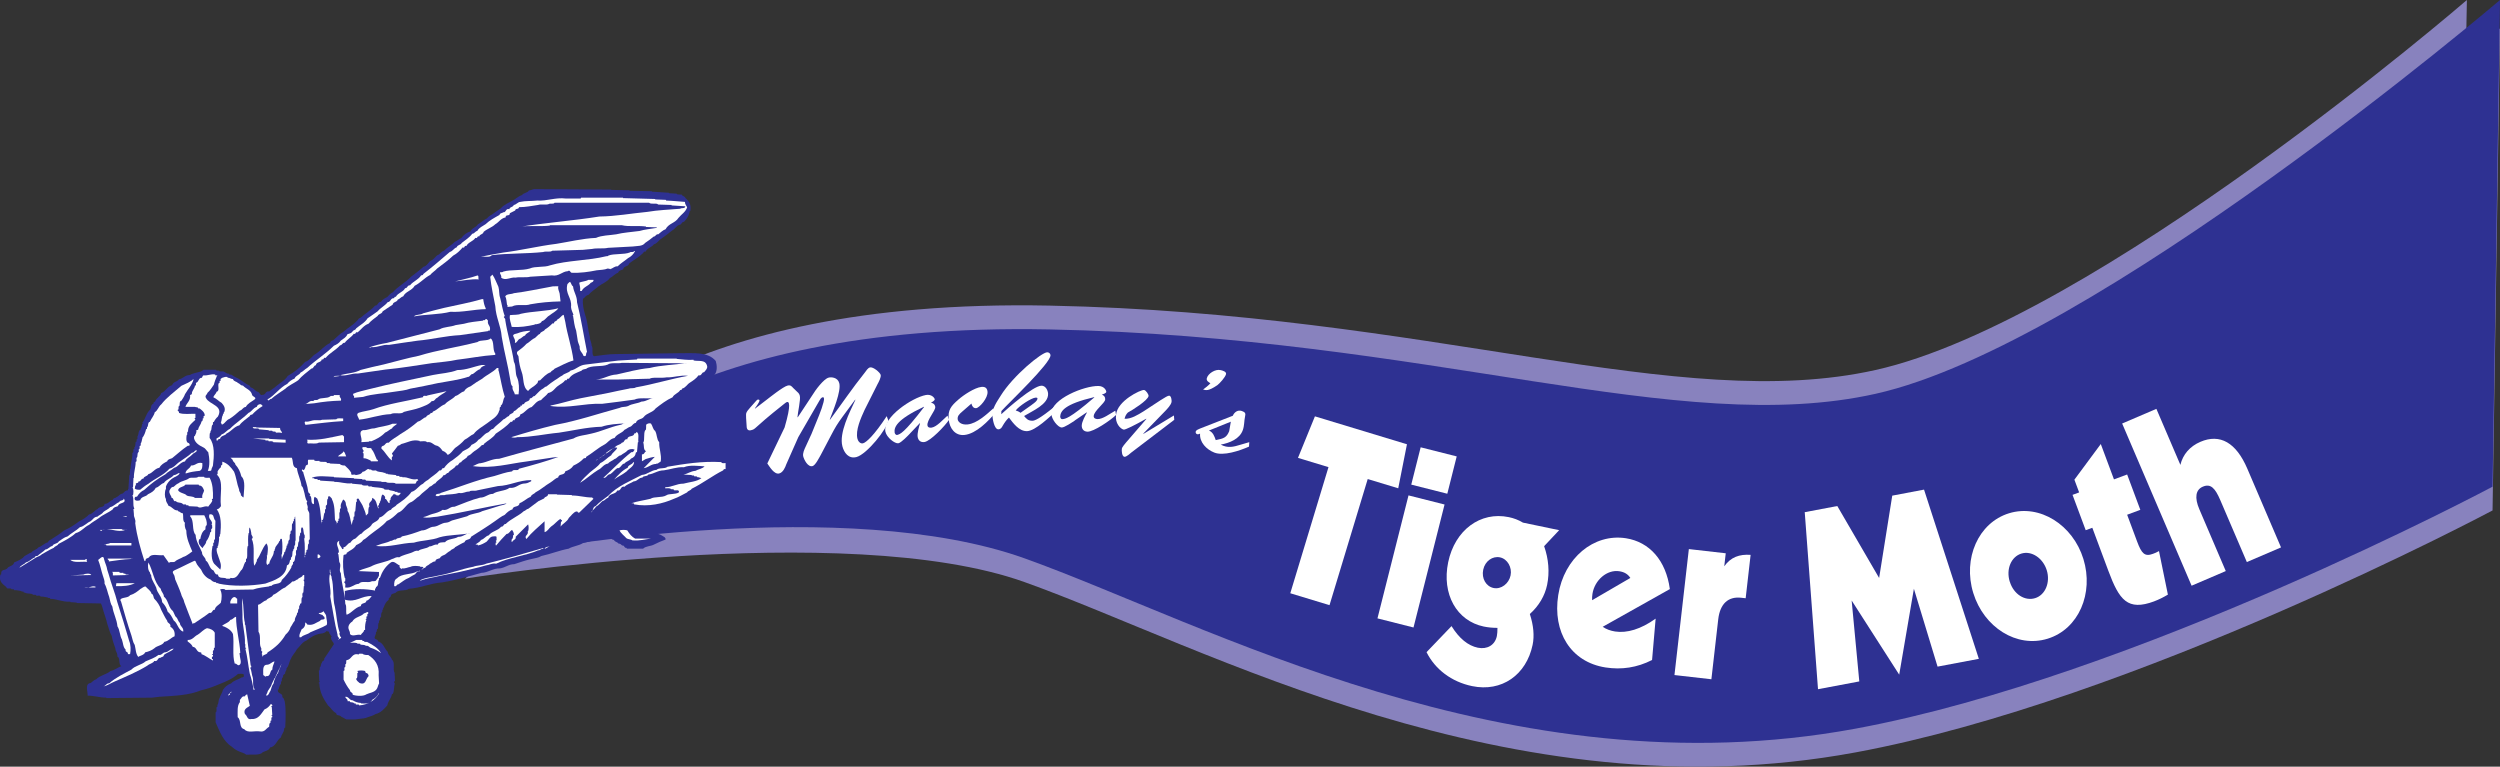 <?xml version="1.0" encoding="UTF-8"?>
<svg id="Layer_1" xmlns="http://www.w3.org/2000/svg" version="1.1" viewBox="0 0 510.45 156.54">
  <rect x="0" y="0" width="510.45" height="156.54" fill="#333333" stroke="none"/>
  <!-- Generator: Adobe Illustrator 29.0.1, SVG Export Plug-In . SVG Version: 2.1.0 Build 192)  -->
  <defs>
    <style>
      .st0, .st1 {
        fill-rule: evenodd;
      }

      .st0, .st2 {
        fill: #2e3192;
      }

      .st3 {
        fill: #fff;
      }

      .st1 {
        fill: #8882be;
      }
    </style>
  </defs>
  <path class="st1" d="M510.45,5.79l-1.52,98.43s-72.84,38.82-130.09,49.41c-70.89,13.11-132.97-21.66-169.65-34.78-36.68-13.12-114.24-.71-114.24-.71l19.37-17.41s21.87-30.19,99.96-28.62c78.09,1.57,128.26,22.16,168.66,13.15,44.88-10.01,127.51-79.48,127.51-79.48Z"/>
  <g>
    <g>
      <path class="st1" d="M503.69,0l-1.79,96.68s-65.81,36.65-123.06,47.24c-70.89,13.11-132.97-21.66-169.65-34.78-36.68-13.12-98.79-1.89-98.79-1.89l3.92-16.23s21.87-30.19,99.96-28.62c78.09,1.57,128.26,22.16,168.66,13.15C427.82,65.54,503.69,0,503.69,0Z"/>
      <path class="st0" d="M510.45,0l-1.52,99.37s-72.84,38.82-130.09,49.41c-70.89,13.11-132.97-21.66-169.65-34.78-36.68-13.12-98.79-1.89-98.79-1.89l3.92-16.23s21.87-30.19,99.96-28.62c78.09,1.57,128.26,22.16,168.66,13.15C427.82,70.4,510.45,0,510.45,0Z"/>
      <g>
        <path class="st3" d="M271.45,123.56l-8-2.43,7.8-25.75-6.23-1.89,3.46-8.48,18.79,5.7-1.78,8.99-6.23-1.89-7.8,25.75Z"/>
        <path class="st3" d="M287.59,101.15l7.36,1.86-6.34,25.11-7.36-1.86,6.34-25.11ZM290.07,91.33l7.36,1.86-1.92,7.62-7.36-1.86,1.92-7.62Z"/>
        <path class="st3" d="M302.96,127.93c-5.54-1.16-8.62-6.63-7.27-13.14,1.37-6.56,6.57-10.41,12.38-9.2,1.01.21,1.95.56,2.89,1.12l7.39,1.54-3.07,3.27c.92,2.61,1.14,5.33.61,7.9-.46,2.22-1.67,4.28-3.53,5.95.76,2.32.95,4.47.57,6.29-1.28,6.16-6.33,9.69-12.36,8.43-4.22-.88-7.55-3.43-9.3-6.93l5.1-5.32c1.58,2.54,3.39,4,5.37,4.41,1.89.39,3.5-.51,3.89-2.38.09-.44.12-1,.12-1.67-1.01,0-1.91-.09-2.79-.27ZM308.43,117.49c.34-1.63-.63-3.37-2.17-3.69-1.49-.31-3.05.75-3.42,2.53-.37,1.78.58,3.41,2.12,3.73,1.54.32,3.12-.89,3.47-2.57Z"/>
        <path class="st3" d="M327.81,136.28c-7.1-1.11-10.83-7.25-9.65-14.77,1.18-7.57,7.25-12.63,13.82-11.61,4.79.75,8.17,4.49,8.97,10.38l-13.71,7.7c.78.53,1.6.81,2.53.96,2.4.37,5.25-.45,8.28-2.63l-.73,8.45c-3.06,1.56-6.23,2.03-9.51,1.52ZM332.89,118.01c-.51-.79-1.22-1.21-2.24-1.37-2.53-.4-5.06,1.81-5.5,4.6-.07.45-.09.85-.07,1.31l7.8-4.54Z"/>
        <path class="st3" d="M344.82,112.11l7.54.86-.3,2.65c1.34-1.87,3.09-2.49,5.38-2.33l-1.01,8.86s-.31-.04-.89-.1c-2.68-.31-4.34,1.23-4.71,4.38l-1.4,12.26-7.54-.86,2.94-25.73Z"/>
        <path class="st3" d="M368.47,104.58l6.67-1.26,8.54,14.69,2.68-16.81,6.49-1.23,11.19,34.55-8.43,1.59-4.83-15.9-3,17.54-9.71-15.14,1.56,16.52-8.43,1.59-2.71-36.15Z"/>
        <path class="st3" d="M425.39,114.14c2.15,6.98-.95,14.31-7.3,16.27-6.31,1.95-13.03-2.31-15.19-9.34-2.16-7.03,1.03-14.34,7.3-16.27,6.27-1.93,13.04,2.36,15.19,9.34ZM410.36,118.77c.8,2.6,3.11,4,5.17,3.36,2.1-.65,3.14-3.23,2.38-5.69-.76-2.46-3.08-4.06-5.19-3.41-2.06.64-3.17,3.14-2.37,5.74Z"/>
        <path class="st3" d="M439.85,122.78c-5.43,2.02-7.14-.24-9.37-6.24l-3.27-8.78-1.35.5-2.69-7.22,1.35-.5-.97-2.6,5.39-7.28,2.69,7.22,2.69-1,2.69,7.22-2.69,1,2.04,5.48c.91,2.45,1.55,3.13,3.23,2.5.34-.13.76-.28,1.23-.56l1.82,8.89c-.98.58-1.87,1.02-2.8,1.37Z"/>
        <path class="st3" d="M433.31,86.47l6.98-2.99,4.9,11.44c.51-2.13,1.94-3.79,4.09-4.71,4.01-1.72,7.3.16,9.58,5.49l6.88,16.07-6.98,2.99-5.42-12.64c-1.05-2.45-1.96-3.44-3.57-2.75-1.45.62-1.74,2.22-.7,4.63l5.39,12.6-6.98,2.99-14.18-33.12Z"/>
      </g>
      <g>
        <path class="st3" d="M165.65,88.7c1.39-3.45,2.06-4.87,2.5-6.59.22-.84.06-1.06-.21-.99-.29.08-.51.45-.63.68l-4.31,7.45-2.46,5.56c-.22.64-.66,1.66-1.44,1.86-1.02.27-1.98-1.41-2.43-2.04l3.53-7.35c1.44-4.95.88-5.3.47-5.19-.19.05-.51.35-.68.47-6.65,5.26-5.47,4.98-6.72,5.3-.39.1-.78-.11-.81-.69-.08-1.29-.21-2.6-.07-2.86.15-.33.01-.25,1.81-2.25.1-.12.36-.43.53-.48.12-.03.32.02.35.15.04.14-.2.64-.95,1.66l.06.03,2.45-1.88c.26-.19,3.3-2.64,4.19-2.82.59-.13.79.13,1.12.49l.84.81c.27.22.43.45.52.79.2.75-.43,3.45-.48,4.36l.06.03,2.97-4.5c.63-1.07,2.32-3.31,3.31-3.59.53-.16,1.88-.08,2.19,1.11.44,1.69-1.31,5.75-1.94,7.44l.06.03c2.37-3.2,4.53-6.41,7.1-9.62.25-.33.61-.94,1.05-1.05.66-.17,2.07,1.04,2.19,1.52.12.46-.4,1.47-.63,1.87l-2.66,5.29c-.73,1.6-1.91,4.17-1.45,5.91.12.46.56,1.05,1.14.9.68-.18,2.32-1.7,4.83-5.54l.32.84c-.17,1.73-4.41,6.97-6.5,7.51-1.61.42-2.52-.88-2.87-2.2-.71-2.74,1.49-6.96,2.66-9.48l-.06-.03c-4.73,6.44-3.13,3.98-7.01,11.27-.31.52-1.08,2.13-1.69,2.29-.95.25-1.72-1.31-1.89-1.97-.17-.64.24-1.47.51-2.05l1.13-2.46Z"/>
        <path class="st3" d="M185.8,88.52c-.41.43-1.81,1.9-2.38,1.99-.7.11-2.39-1.18-2.64-2.38-.58-2.89,5.4-6.93,8.27-7.48,1.14-.21,1.75.57,1.8.85.05.28-.56.62-.77.72.5.11.79.32.88.84.12.74-1.77,2.73-1.59,3.82.07.4.47.5.86.43,1.04-.17,2.27-1.59,3.22-2.44l.34.83c-.88,1.32-3.8,4.35-5.02,4.55-.82.13-1.29-.36-1.4-1.04-.12-.74.27-2.08.49-2.76l-.06-.04-2,2.1ZM182.69,88.41c.04.11.21.51.57.38.48-.17,1.26-.23,5.42-5.69l-.06-.04c-5.64,2.67-6.13,4.21-5.94,5.35Z"/>
        <path class="st3" d="M196.39,84.11c-.51.43-.92.83-.85,1.49.06.54.74,1.2,2.04,1.06,1.9-.2,3.91-2.08,5.25-3.29l.4.88c-1.36,1.69-3.92,4.31-6.3,4.56-1.93.21-3.04-1.38-3.22-3.12-.21-1.97.46-2.78,1.97-4.1,1.04-.92,3.31-2.44,4.71-2.59.78-.08,1.17.25,1.24.96.14,1.29-1.65,3.31-2.32,3.38-.58.06-.89-.5-.96-.94l-1.95,1.7Z"/>
        <path class="st3" d="M204.46,83.93l-.02.64c1.31-1.21,6.47-5.75,8.18-5.82.86-.04,1.35.96,1.38,1.64.09,2.19-3.26,3.53-4.9,4.55.5.59.8.96,1.68.97.48,0,1.45-.37,4.47-2.83l.29.95c-1.22,1.09-4.12,3.92-5.81,4-1.66.07-2.89-1.67-3.72-2.77-.53.49-.91,1.05-1.27,1.66-.19.36-.4.72-.88.74-.88.04-1.2-2.24-1.23-2.8-.06-1.51.89-2.77,1.69-4.06,2.55-4.12,8.4-8.89,9.51-8.87.35,0,.64.26.66.59.07,1.62-8.59,9.8-10.04,11.42ZM210.67,82.65c.37-.27,1.18-.8,1.16-1.3,0-.14-.21-.18-.34-.17-.93.04-3.51,1.8-4.1,2.63.36.1.69.25.98.48l2.3-1.63Z"/>
        <path class="st3" d="M219.49,85.84c-.49.33-2.16,1.48-2.74,1.45-.71-.03-2.09-1.65-2.09-2.88.03-2.95,6.72-5.66,9.64-5.6,1.16.03,1.6.92,1.58,1.2-.01.28-.68.49-.91.55.47.21.71.48.69,1-.04.75-2.3,2.3-2.35,3.41-.02.4.35.58.75.6,1.06.05,2.55-1.09,3.66-1.72l.16.88c-1.14,1.1-4.62,3.47-5.86,3.41-.83-.04-1.18-.62-1.15-1.3.04-.75.7-1.97,1.05-2.59l-.05-.05-2.4,1.64ZM216.47,85.09c.02.12.1.55.48.49.51-.07,1.29.04,6.49-4.44l-.05-.05c-6.07,1.44-6.87,2.85-6.92,4Z"/>
        <path class="st3" d="M231.1,92.31c-.26.22-1.12,1.02-1.52.96-.52-.08-.58-1.25-.52-1.65.06-.37.66-1.02.88-1.3l4.12-4.77-.04-.05c-2.28,1.3-4.29,2.29-4.58,2.22-.69-.15-1.82-1.32-1.56-3.04.24-2.82,5.02-5.14,5.72-5.05.37.06.96.91.91,1.23-.13.89-3.31,2.89-4.22,3.37-.36.35-.58.8-.67,1.28,1.34.06,2.67-.79,3.87-1.52,2.88-1.86,4.73-3.2,5.22-3.2.43,0,.55.94.5,1.27-.09.61-.91,1.46-1.33,1.9l-4.45,4.58.04.05,6.22-3.76.07.89-8.65,6.59Z"/>
        <path class="st3" d="M249.21,75.56c.39.1,1.25.31,1.12.84-.15.62-1.27,1.87-1.78,2.25-1.91,1.3-2.36,1.01-2.9.88.51-.38,1.05-.78,1.49-1.28-.41-.25-.86-.51-.73-1.03.23-.94,1.75-1.92,2.8-1.65Z"/>
        <path class="st3" d="M255.08,90.26l-.06.93c-1.93.85-5.23,1.97-7.1,1.21-1.57-.62-3.03-2.09-2.89-3.86-.19.08-.41.18-.62.11-.24-.08-.33-.36-.26-.56.1-.29.59-.47.85-.58l6.71-2.62c.31-.72,1.01-1.27,1.86-.97.71.25.79.5.64,1.15-.2.88-.11,1.76-.45,2.74-.64,1.82-2.68,2.63-4.51,2.97,1.44.78,2.61.46,4.05.02l1.78-.52ZM246.83,87.9c.86.35,1.15,1.23,1.4,1.96,1.71-.32,2.23-.57,2.75-1.83.09-.49.21-1.13.33-1.93l-4.48,1.81Z"/>
      </g>
    </g>
    <g>
      <path class="st2" d="M124.8,38.77l3.76.09v.09l4.54.09v.09l3.49.23v.09l1.59.09v.09c.27.14.64.05,1,.09.18.41.68.32.77.73.77.63,1.22,1.36,1,2.63-.18-.05-.18.23-.18.36-.23.77-.59,1.32-1.13,1.86-.5-.04-.45.64-.91.59-.64.23-.95.91-1.5,1.18-.68.54-1.5,1.18-2.22,1.68-.54.32-.86,1-1.5,1.13-.45.64-1.36.73-1.68,1.5-.27-.09-.45.09-.5.27-.82.82-1.9,1.41-2.86,2.13-.18.77-1.18.45-1.22,1.22-.45.18-.86.18-1.04.68-.68.23-1.09.82-1.68,1.09-.59.82-1.54,1.09-2.31,1.68-.68.59-1.45,1.04-2.09,1.77-.59.09-.64.54-1.09.77-.14,1.22.14,2.27.45,3.36.5,1.32.54,2.99.95,4.49-.05.5.36,1.04.36,1.77.41.5-.09,1.68.45,2.13,1.54-.18,2.9-.45,4.58-.45l13.42-.18c2.27.05,5.26-.36,6.89,1.59.27.86.36,2.13-.27,2.86-1.54.91-2.49,2.27-3.99,2.99-.14.5-.73.5-1.04.77-.45.54-1.13.73-1.59,1.27-.95.68-2.09,1.32-2.9,2.18-.91.54-1.54,1.31-2.31,2.04.23.68.45,1.13,1.04,1.59.23.59.27,1.54.54,2.13.5.54.14,1.95.73,2.45-.45.27.18.54.09,1,.27.27.32.73.59.95,2.63-.04,4.94-.73,7.85-.45v.09l4.08.18c.32.41.59.73.45,1.41-.18-.04-.18.23-.18.36-.18.86-1.18,1.13-1.77,1.68-.59.59-1.41.95-1.95,1.59-.45.18-.86.18-1.04.63-.45.32-.91.59-1.36.86-2.13,1.54-4.85,2.58-7.21,3.72-1.18.14-2.27.18-3.27.54-.36.23-.73.41-1.13.59.05.68-.86.14-.82.82-.5-.09-.54.54-.95.5-.32.45-1.04.5-1.36,1,0,.5.64.77.73,1.22.27.05.59.27.95.27v.09c1.81.54,3.54-.64,5.03.27.32.23.86.36.82.86-.86.32-1.63.64-2.4,1.04-.68.36-1.63.27-2.18.82h-3.36c.05-.09-.04-.14-.09-.18-.41.14-.36-.59-.82-.45-.23-.18-.36-.41-.77-.41-.23-.36-.77-.32-.91-.73-.91-.13-1.18-1.31-2.36-.73-.41.5-1.13.45-1.86.73-.63.32-1.32.45-2.13.64-.82.54-2.09.63-2.9,1.13-1.9.36-3.67,1.09-5.58,1.5-.54.36-1.31.45-2.09.63-1.09.23-2.36.68-3.45,1.04-1.13,0-1.77.68-2.9.86-1.45-.05-2.36.86-3.81.91-2.63.73-5.17,1.5-8.03,1.95-2.45.18-4.26,1.13-6.8,1.31-.59.54-2.09.09-2.63.77-.27.23-.95.14-1,.64-.05.41-.59.36-.45.82-.59.45-.82.95-1.04,1.59-.18.09-.09.27-.09.41-.09-.04-.23.09-.18.18v.27c-.32.23-.23.73-.27,1.13-.23-.04-.23.23-.23.36v.27c-.09-.05-.23.09-.18.18v.27c-.32.23-.05.91-.27,1.31-.14,0-.18.14-.18.27v.27c-.23,0-.18.27-.18.41-.05.23-.27.59-.27.91.18.32.68.23.73.68,1.09.32,1.27,1.5,1.95,2.13.05.68.68.95.86,1.59.73.63.09,1.81.54,2.72l.09,1.68c-.09-.05-.14.04-.18.09.05.09-.05.27.09.36h.09c-.27.59-.14,1.54-.45,2.13-.09,0-.14.05-.18.09-.18.91-.77,1.36-.95,2.27-.63.73-1.36,1.54-2.4,1.77-.45.32-1.04.45-1.59.64-.5.27-1.22.27-1.86.36-.73.18-1.68.09-2.54.09-.32-.14-.64-.41-1-.54-.23-.45-1.04-.09-1.04-.73-.77-.36-1-1.04-1.68-1.59-.91-1.32-1.68-2.63-1.77-4.49h-.09c-.18-.27.45-.23.09-.45l-.09-2.18c.18.05.18-.23.18-.36v-.27c.32-.18.18-.77.45-.95-.09-.36.59-.36.45-.82.68-1,1.31-1.99,2-2.99-.18-.59-.64-.68-.59-1.41h-.09c.54-.18-.18-.32-.09-.64-.32-.04-.05-.68-.54-.5,0-.09-.04-.14-.09-.18-.36.36-.73.55-1.31.59-1.09.13-2.09.77-2.9,1.41-.82.27-1.32,1.18-1.95,1.77-.32.68-.95,1.22-1.22,1.95-.36.54-.41,1.5-.91,1.95.09.45-.32.59-.27,1.04-.14.23-.54.27-.41.73-.23.14-.32.5-.27.86-.18-.05-.18.23-.18.36v.27c-.09,0-.14.05-.18.09-.05.27-.27.59-.27.95-.09-.05-.23.09-.18.18-.09.77,1.09.54.91,1.41.36.23.36.5.5.91.27,1.59.18,3.58.09,5.31-.23,0-.23.27-.23.41-.05.59-.55,1-.64,1.59-.86.5-1.04,1.9-2.22,2.04-.27.82-1.36.68-1.77,1.22-.86.41-2.04.18-3.08.27-.45-.36-1-.45-1.5-.68-.59-.27-.91-.45-1.41-.91-1.81-1.13-2.54-3.17-3.36-5.03v-2.04h.09c.18-.32.05-.68.09-1.04.09.05.23-.09.18-.18v-.27c.32-.36.18-1.09.45-1.41.14-.59.59-1.09.68-1.68.41-.59.95-1.09,1.68-1.32.54-.64,1.5-.77,2.13-1.22.18,0,.55-.05.45-.36v-.27c-.32-.18-.82-.09-1.18-.09-1.04.95-2.31,1.5-3.67,2.04-1.18.5-2.45,1-3.9,1.32-2.4,1-5.4,1.13-8.48,1.31l-1.5.18-9.34.09v-.09c-1.41,0-2.4-.41-3.81-.41.05-.82-.64-2.49.64-2.58.27-.27.73-.64,1.13-.77.77-.82,2.09-.95,2.9-1.68.86-.18,1.41-.68,2.22-1-.68-.32-.14-1.63-.82-1.95.09-.77-.41-1-.41-1.68-.23-.77-.64-1.63-.73-2.54-.45-.68-.63-1.68-.95-2.54-.14-.73-.41-1.41-.63-2.13-.23-.64-.32-1.36-.64-1.95l-4.94-.09v-.09l-1.31-.09v-.09c-1.59.09-2.68-.55-4.13-.59.04-.09-.09-.23-.18-.18h-.27v-.09c-.5-.05-.95-.23-1.5-.18-.09-.36-.54-.13-.86-.18.05-.23-.23-.18-.36-.18h-.27c-.36-.41-1.27-.13-1.68-.45h-.27c.05-.14-.09-.27-.18-.23h-.27v-.09c-.5-.05-.95-.23-1.5-.18.04-.09-.09-.23-.18-.18h-.32c-.18-.45-1,.14-1.09-.45-.68-.59-1.59-1.09-1.22-2.54.23.05.18-.23.18-.36,0-.73.86-.5,1.22-.91.32-.54,1.27-.45,1.41-1.22.82-.36,1.59-.63,2.13-1.31.5-.23.91-.59,1.41-.73.32-.5,1.09-.54,1.41-1.04.77-.23,1.13-.82,1.95-1.04.09-.32.41-.45.73-.63.86-.59,1.72-1.04,2.54-1.77,1.18-.5,2.09-1.13,3.08-1.86.73-.36,1.5-.82,2.04-1.41.77-.14,1.13-.86,1.77-1.13.27-.59,1.36-.18,1.41-1.04.86,0,1-.68,1.68-.82.05-.41.54-.32.73-.54.36-.14.63-.5.95-.68.63,0,.63-.73,1.41-.73v-.27h.09l.18-2.81h.09l.09-1.31h.09c0-1.22.41-2.04.36-3.27.36-.04.14-.5.23-.73.09,0,.14-.05.18-.09v-.32c.27-.18.18-.73.27-1.09.09.04.23-.09.18-.18v-.32c.23.04.18-.23.18-.36v-.27c.32-.36.09-1.18.68-1.41v-.27c.27-.14.18-.54.27-.86.09.04.14-.05.18-.09-.04-.05-.09-.09-.18-.09.68-.77.82-2.04,1.68-2.77.18-.32.09-1.09.64-1.13-.14-.36.27-.36.36-.54.23-.68,1.04-.95,1.22-1.68.95-.32,1.27-1.41,2.22-1.59.23-.77,1.09-.68,1.41-1.22.86-.13,1.18-.86,2.18-.86.5-.32,1.18-.41,1.95-.64.36-.05.68-.27.91-.45h2.54c-.04.18.23.18.36.18h.27v.09c.23.13.59.04.86.09.41.09.59.5,1.13.45-.05.09.09.23.18.18h.27c.36.18.64.45,1,.59,1.09.45,1.77,1.27,2.81,1.68.04.14.09.27.18.36.68.09.86.77,1.5.91.36.09.41.86.95.59.64.05.54-.86,1.31-.68.41-.36,1.09-.73,1.45-1.09.77-.68,1.77-1.13,2.36-2.09,1.41-.82,2.45-1.63,3.54-2.86.95-.27,1.45-1.27,2.22-1.68,1.04-.68,1.77-1.68,2.9-2.18.04-.32.23-.5.59-.54.73-.59,1.27-1.27,2.13-1.77,1.04-.91,2.31-1.54,3.17-2.72.59-.18.86-.68,1.41-1,.64-.54,1.31-.95,1.86-1.59.68,0,.54-.86,1.22-.77.27-.54.86-.77,1.27-1,.45-.41.64-.77,1.13-.95,1.09-1.27,2.63-2,3.72-3.18.86-.68,1.72-1.27,2.54-2.04.64-.14.91-.68,1.31-1.13.64-.27,1-.73,1.5-1.22.59-.14.77-.77,1.36-.91.73-.73,1.54-1.13,2.27-1.86.54-.23.82-.55,1.31-.77.45-.59,1.04-1.13,1.86-1.32.23-.73,1.18-.82,1.5-1.45.64-.32,1.13-.91,1.86-1.22.23-.27.64-.63,1-.77.59-.45,1.18-.86,1.81-1.27.64-.77,1.54-1.09,2.4-1.59.68-.32,1.18-.91,1.95-1.13.32-.5,1.13-.41,1.41-.95.45-.04.59-.18,1.04-.27l15.74.09v.09Z"/>
      <path class="st3" d="M127.25,40.45l6.53.18v.09l2.22.09v.14c1.36.04,2.45.18,3.85.27,0,.5.27.73.45,1.09-.27.95-1.18,1.45-1.77,2.18-.68,1.09-1.99,1.09-2.63,2.31-.64.23-1,.68-1.5,1.04-.5-.09-.54.5-.91.45-.59.5-1.18.91-1.77,1.31-.54.73-1.59.59-2.54.73-1.59.09-3.36.18-5.03.27-.95.23-2.22,0-3.27.23l-1.86.18-6.26.18c-.41.36-1.32.05-1.86.27-3.36.36-7.12.23-10.48.64-.41.54-1.45.23-2.22.32,1.45-.32,3.04-.59,4.58-.86,3.67-.45,7.07-1.31,10.79-1.77,2.63-.41,5.26-1.09,8.12-1.22,1.18-.54,2.68-.5,4.13-.73,1.45-.36,3.08-.45,4.76-.68,1.04-.32,2.27-.41,3.54-.64v-.09l-2.22-.09v-.09c-1.59-.23-3.49.09-4.94-.27h-14.65l-.09.09c-1.95.23-4.4-.09-6.26.27,5.35-.86,11.02-1.27,16.42-2.13,3.45-.05,6.44-.63,9.8-.95,2.09-.36,4.4-.45,6.71-.64.23-.23,1,.05,1.04-.5l-2.81-.18v-.09l-2.81-.09v-.09c-.54-.23-1.36.09-1.77-.27h-19.32c-.18.36-.86.04-1.18.27-.59.23-1.5-.05-2.18.18-1.31.18-2.45.45-3.9.45,0,.5-.73.18-.77.68-.36.18-.73.36-1.09.55.04.73-.91.14-.86.86-1,.18-1.32.95-2.13,1.41-.63.63-1.63.91-2.36,1.54-.14.59-.77.41-.91.95-.45-.23-.27.5-.77.27-.45.73-1.45.86-1.86,1.68-.45-.23-.27.54-.73.27-.63.73-1.18,1.27-1.95,1.68-1.09,1.04-2.18,1.81-3.27,2.63-.45.54-1,.77-1.41,1.31-1.18.59-2,1.63-3.18,2.22-.59,1.04-1.81,1.09-2.36,2.18-.41.05-.68.54-1.09.63-.14.59-.95.41-1.04,1.04-.68.45-1.36.91-2.04,1.36-.18.59-.77.45-1.04.95-.63.5-1.32.95-1.86,1.59-.95.32-1.5,1.18-2.22,1.77-.5-.23-.32.5-.77.27-.55.77-1.32,1.09-1.86,1.86-.5-.09-.54.55-.95.5-.86,1-2.18,1.59-2.95,2.58-.5-.23-.32.54-.77.27-.14.77-1.13.45-1.22,1.22-.5.05-.41.68-.91.68-.95.77-1.9,1.45-2.72,2.4-.91.64-1.86,1-2.68,1.77-.95.68-1.95,1.27-2.81,2.04-.32-.09-.5.63-.77.09,1.5-.82,2.49-2.4,4.04-3.17.41-.5.86-.82,1.5-1.09.23-.64.95-.68,1.22-1.22.54-.23.86-.68,1.36-.95,1.77-1.63,3.72-2.81,5.44-4.53.54-.23,1.09-.54,1.41-1.04.54-.41,1.09-.64,1.36-1.31.45-.14.77-.18,1.04-.55.18-.36.59-.23.73-.63.77-.68,1.77-1.13,2.36-2.09.68-.45,1.36-.91,2.04-1.41.64-.77,1.45-1.09,2.04-1.86.68-.05.54-.86,1.31-.82.09-.18.09-.36.36-.27.45-.86,1.45-.91,1.9-1.77.5.05.41-.63,1-.59.64-.82,1.72-1.13,2.27-2.04.23.05.41-.09.45-.27,1.81-1.41,3.67-2.99,5.4-4.49.64-.18.82-.77,1.41-.95.18-.55.77-.41,1.04-.91.68-.54,1.59-1.09,2.13-1.86.5-.05.54-.45,1.04-.59.36-.68,1.09-.95,1.68-1.36.86-.82,1.81-1.31,2.86-1.9.04-.41.54-.32.77-.54.59.09.45-.86,1.22-.63.14-.54.77-.36.91-.86.5-.05.82-.59,1.32-.63,1.09-.23,2.27-.14,3.45-.27,2.09.13,3.67-.68,5.9-.41h2.99l.09-.18h8.57v.09Z"/>
      <path class="st3" d="M129.65,51.29c-.27.59-.82,1.13-1.41,1.41-.77.64-1.45,1-2.13,1.68-.68-.05-.95.45-1.5.54v.09c-.05-.13-.32-.18-.55-.18-.59.27-1.5.27-2.22.36-1.59.32-3.36.59-5.17.5-.23-.09-.32-.64-.73-.32-1.18.05-1.81,1.13-3.27.86-1.36.09-2.9.18-4.4.27-.86.23-2.04,0-2.99.18-1.04-.14-2.09.73-2.95,0,.14-.5-.32-.68-.23-1.09.23-.05.5.05.68-.14,1.5-.45,3.81-.14,5.4-.63,1.09-.5,2.95-.18,4.13-.64,3.49-1.04,7.8-.95,11.47-1.86.14-.05.36.05.45-.14,1.18-.45,3.13-.14,4.4-.64.14-.23.73.09.82-.27h.18Z"/>
      <path class="st3" d="M101.76,58.54c.23.77.09,1.54.36,2.27.32,1.13.5,2.63.95,3.72-.54.27.23.41.09.82.45,2.9,1.31,5.53,1.77,8.53.5.82.18,2.36.68,3.27.36.82.45,2.22.27,3.36h-.77c-.09-.59-.59-.86-.45-1.59-.36-.32-.36-.73-.45-1.22-.54-3.4-1.22-5.58-1.77-8.93-.18-2.31-1.18-3.9-1.31-6.26-.36-2-.82-3.85-1.04-5.99l.45-.45c.54.77.82,1.68,1.22,2.49Z"/>
      <path class="st3" d="M97.77,57.05c-1.54-.14-3.27.27-4.85.41,1.5-.41,3.08-.68,4.58-1.22.36.09.05.59.27.82Z"/>
      <path class="st3" d="M121.17,57.14c.09.36-.27.5-.54.59-.5.68-1.45.82-1.86,1.68h-.32c.09-.64-.09-1.13-.18-1.68.32-.23,1.36-.27,1.86-.59h1.04Z"/>
      <path class="st3" d="M117,58.45c.14,1.27.82,1.9.82,3.27.82,3.26,1.36,6.8,2.04,10.16-.36.13.05,1.13-.73.77-.23-.73-.86-.95-.77-1.86-.14-.54-.41-.91-.45-1.59-.09-.45-.18-1.13-.27-1.68-.36-.91-.45-1.95-.64-3.08h-.14l.23-.18c-.18-.54-.45-.91-.5-1.59.23-1.9-1.27-2.67-.73-4.67.18-.18.36-.41.54-.45.23.23.27.73.59.91Z"/>
      <path class="st3" d="M114.27,59.95l.18,1.59c-2.18.05-4.17.23-6.17.59-1.04.41-2.72-.14-3.72.45l-.95.09c0-.18.09-.36-.09-.45-.09-.5-.09-1.27-.36-1.68.23-.59,1.22-.41,1.77-.68,2.59-.32,5.03-.86,7.57-1.32.36-.14,1.09-.05,1.5-.09-.14.64.18,1,.27,1.5Z"/>
      <path class="st3" d="M98.67,61.08c.09.73.23,1.32.5,1.86v.18c-2.45.05-4.72.68-7.21.54-2.27.59-5.13.5-7.44.95.36-.45,1.41-.27,1.86-.63,1.45-.41,2.86-.77,4.35-1.13,2.58-.59,5.17-1.04,7.66-1.77h.27Z"/>
      <path class="st3" d="M114,62.94c-.41.63-1.27,1-1.86,1.5-.54.27-.86,1-1.5,1.13-.18.45-.64.54-1.13.63-.14.05-.32-.09-.36.09-1.45.32-3.04.59-4.67.45-.14-.82-.54-1.54-.36-2.4.73-.09,1.63,0,2.22-.27,2.4-.54,5.31-.5,7.66-1.13Z"/>
      <path class="st3" d="M115.41,65.66c.41,2.68,1.32,5.12,1.68,7.94-1.45.41-2.54,1.09-3.85,1.68-.23.36-.59.32-.82.73-.91.32-1.5,1.04-2.18,1.68-.54-.18-.32.54-.64.64-.54.63-1.31.86-1.77,1.5-1.18-.77-.82-2.63-1.32-3.9-.32-.91-.54-1.86-.63-2.99.04-.41-.5-.55-.27-1.13.64-.5,1.32-.95,1.86-1.59.59-.32.95-.77,1.5-1.09.54-.18.73-.77,1.27-.95.18-.54.77-.41,1.04-.91.54-.32,1.04-.73,1.5-1.22.14-.05.32.05.36-.09-.09-.41.68-.36.68-.77.55-.14.73-.77,1.27-.91.14.5.18.86.32,1.41Z"/>
      <path class="st3" d="M99.63,65.48c-.18.95.68,1,.36,2.04-.09,0-.32-.09-.36.09-1.81.27-3.81.54-5.71.82-2.95.14-5.62.86-8.66,1.13-1.86.27-3.9.54-5.85.86-1.31-.13-2.18.55-3.58.45-.05.14-.36.05-.54.09,1.13-.41,2.4-.73,3.72-.95,3.49-.91,7.17-1.86,10.75-2.77.91-.54,2.22-.45,3.27-.86.45-.09,1.13-.18,1.68-.27,1.18-.36,2.49-.45,3.9-.64.05-.27.54.09.5-.32.32-.09.36.18.54.32Z"/>
      <path class="st3" d="M108.29,67.52c-.27.45-.86.45-1.09,1-.45.09-.73.59-1.13.68-.41.23-.45.77-.95.82.18-.68-.23-1-.36-1.5.14-.36.45-.32.86-.45.77-.32,1.63-.5,2.68-.54Z"/>
      <path class="st3" d="M101.12,72.19v.27c-2.77.18-5.12.68-7.85,1-1.54.36-3.27.45-5.03.68-3.08.45-6.21,1-9.52,1.31-1.81.27-3.81.54-5.67.82-1.32-.09-2.18.55-3.58.36-.27.36-1.09.09-1.36.41.18-.59,1.13-.05,1.59-.5,1.18-.32,2.77-.36,3.9-1,1.59-.41,3.08-.77,4.76-1.13,2.4-.59,4.67-1.27,7.17-1.77,3.81-1.18,8.03-1.77,11.97-2.81.59-.5,2.09-.14,2.68-.73.82.54.32,2.36.95,3.08Z"/>
      <path class="st3" d="M138.17,73.28c1.13.09,2.22.27,3.45.18v.14c1.09.23,2.45-.27,2.77,1.18.09.54-.41.91-.63,1.22-.54-.05-.45.82-1.13.63-.45.64-1.13,1.09-1.77,1.5-.55.32-.86,1.04-1.59,1.22-.09.18-.09.36-.36.27-.45.73-1.22.77-1.59,1.5-1.22.54-2.4,1.45-3.45,2.27-.59.86-1.81.91-2.45,1.77-.36.5-1.36.36-1.59,1.18-.59.09-.64.54-1.09.77-.45.09-.82.5-1.22.64-.54.73-1.54.82-2.04,1.68-1,.18-1.36,1-2.18,1.41-1.22.64-2.4,1.72-3.63,2.45.05.41-.36.14-.54.36-.54.59-1.22,1.04-2.04,1.41-.41.63-1,.95-1.68,1.18-.09.91-1.36.41-1.41,1.22-.68.23-1,.68-1.59,1.04-1.09.63-1.95,1.45-3.08,2.04-.27.36-.77.36-.95.86-.82.36-1.5,1.04-2.31,1.36-.09.91-1.32.41-1.41,1.22-.68.23-1.13.64-1.59,1.13-.73.32-1.36.86-2.04,1.32-1.59,1.13-3.17,2.09-4.85,3.17-.09.73-1.18.41-1.32,1.09-.73.32-1.22.64-1.95,1.04-.14.36-.82.41-.95.73-.41.18-.73.5-1.09.77-.36.18-.86.27-1.04.73-.41.18-.86.13-.95.68-.5-.05-.73.36-1.09.45-.27.36-.77.36-.95.82-.41.04-.54.32-.82.5l.45-.59c-.18-.14-.45-.05-.68-.09v-.09c-.59-.09-1.45-.18-1.95.09-.59.09-1.04.41-1.77.32-.05.05-.09.09-.09.18-.09-.18-.54-.32-.36-.77-.64-.23-1.27-1.22-2.04-.45-.95.77-1.59,1.77-2,2.99-.09-.05-.14.05-.18.09v.27c-.32.36,0,1.32-.64,1.5v.27c-.09-.05-.23.09-.18.18v.27c-1.81-.36-4.4-.45-6.17.09v1.77c2.31.68,3.36-.86,5.49-.73-.32.36-.54.82-1.09.95,0,.68-1.13.32-1.13,1.09-1.18.27-1.86,1.41-2.9,1.77-.23-.68.09-1.68-.27-2.22-.09-2.27-.77-3.99-.91-6.26-.54-.73.23-1.5-.32-2.31l-.18-1.59h-.09v-.27c.09.04.23-.09.18-.23.04-.73-.91-1.81.09-2.22-.23.82.41,1.13.59,1.68.09,0,.23.04.27-.09v-.27c.64-.04.77-.82,1.41-.95.23-.36.59-.73,1-.82.41-.32.82-.91,1.31-1.04.59-.86,1.68-1.04,2.13-1.95.54-.5,1.22-.54,1.5-1.32,1-.23,1.36-1.32,2.36-1.59.23-.5.86-.54,1.13-1,1.13-.77,2.22-1.5,3.04-2.63,1-.27,1.45-1.27,2.36-1.68.23-.27.64-.59,1-.77.73-.68,1.68-1.18,2.36-1.95.59.14.36-.59.91-.45.45-.68,1.09-1.27,1.81-1.68.73-.54,1.41-1.04,2.04-1.77.59-.36,1.41-.59,1.77-1.31.54-.23,1.09-.54,1.41-1.04.68-.32,1.13-1.18,1.86-1.45.45-.14.59-.73,1.13-.77.64-.77,1.45-1.22,2.13-1.95.41-.09.68-.59,1.13-.68.09-.55.91-.41,1-1,.59-.13.73-.73,1.32-.86v-.27c.45.23.27-.5.73-.27.18-.73,1.18-.41,1.22-1.22.5.09.54-.5.95-.45.5-.45.95-1.04,1.5-1.41.32-.09.54-.5.91-.54.59-.5,1.18-.91,1.77-1.31.59-.32.91-.68,1.5-.95.41-.45,1.27-.5,1.68-1,1.18-.23,1.72-1.09,2.99-1.22,2.13-.27,4.49-.54,6.71-.82l3.85-.23.09-.18h8.03v.09Z"/>
      <path class="st2" d="M140.12,74.14c-2.4.36-5.17.41-7.48,1-2.45.23-4.44.82-6.71,1.32-1.72.09-2.59.95-4.31,1.04h4.22l6.89-.18.09-.09c.95-.23,2.27,0,3.27-.18,1.54.05,2.72-.5,4.4-.32-3.58.63-6.94,1.72-10.66,2.36-.32.27-1,.09-1.45.27-1.31.27-2.77.54-4.13.86-1.9.36-3.72.73-5.67,1.09-2.04.41-4.08,1.09-6.17,1.5v.09c3.85.54,6.71-.59,10.52-.45,2.13-.27,4.4-.54,6.62-.86,1-.5,2.72-.09,4.04-.36-1.04.09-1.5.73-2.63.77-.77.41-1.95.41-2.72.91-.54.23-1.13.09-1.68.36-4.4,1.18-8.52,2.63-13.24,3.49-3.04.73-5.99,1.59-8.93,2.5.36.13.86.13,1.22,0,2.99,0,5.53-.64,8.48-.91,2.86-.41,5.62-1.13,8.75-1.22,1.45-.5,3.13-.59,4.85-.68-.5-.05-.64.27-1.13.32-1.99.41-3.76,1.32-5.85,1.77-1.13.32-2.63.36-3.63,1-5.03,1.36-10.07,2.68-15.15,4.13-1.5,0-2.4.68-3.81.91-.59,0-1.04.41-1.59.59,4.08.55,7.39-.5,11.02-.95,1.72-.27,3.58-.54,5.4-.82l1.04-.09c-2.59.91-5.26,1.68-8.03,2.4-.14.59-1.18-.05-1.41.54-1.36.18-2.4.59-3.63.95-3.85.86-7.21,2.31-10.93,3.45-.23.32-1,0-1.04.54.18.18.45.09.68.09.27-.36.95-.04,1.41-.27.82-.09,1.9-.09,2.68-.36.91.18,1.27-.32,2.09-.27.36-.36,1.13-.05,1.68-.27,1.27-.27,2.77-.59,4.17-.86,2.49-.09,4.22-1.22,6.8-1.22v.23c-.36.14-.68.41-1.18.45-1.41,0-1.77,1.04-3.27.91-.86.68-2.45.54-3.36,1.22-1.09,0-1.5.77-2.63.77-1.81.45-3.49,1.22-5.22,1.86-1-.09-1.31.86-2.45.63-.54.45-1.41.68-2.13.86-.64.18-1.18.54-1.86.63.95.27,1.91-.04,2.9-.09,4.81-.77,9.34-1.86,14.15-2.72-.14.23-.86.36-1.41.5-1.18.36-2.27.73-3.54,1.09-.86.5-2.22.45-3.08,1.04-1.04.32-2,.54-3.08.86-.36.13-.64.41-1.18.45-1,.04-1.5.68-2.45.82-1.04,0-1.45.77-2.58.77-1.22.45-2.63.95-4.04,1.22-.27.5-.91.14-1.22.64-.5-.09-.59.27-1.09.27-.73.41-1.72.5-2.54.86l-.45.18c2.86.32,5.03-.59,7.76-.68,1.59-.5,3.67-.45,5.22-1.09,1.9-.54,4.26-.45,6.35-.86-1.04,0-1.41.77-2.54.77-.77.5-2.13.36-2.68,1.09-.54.05-1.32-.05-1.5.5-.77-.14-1,.36-1.68.36-.59.5-1.68.41-2.27.91-.68-.14-.91.23-1.5.41-.73.27-1.72.45-2.4.91-.73-.14-.91.23-1.5.36-1.09.59-2.72.77-3.9,1.32-.82.5-2.09.63-2.9,1.13l4.17.18v.73c-.14.41-.41.73-.64,1.04-.27.23-.68,0-.95.18-.68.32-2.04-.23-2.49.45-1.13.09-1.54.95-2.81.77-.05-.32.18-.82-.18-.95v-.27c.23.05.18-.23.18-.36s.09-.32-.09-.36c-.36-1.27-.45-3.08-.27-4.58.05-.36.73-.05.64-.54.68-.54,1.5-.77,1.95-1.59.54-.27,1.13-.54,1.41-1.04.64-.32,1-.77,1.5-1.13,1.13-.91,2.4-1.63,3.36-2.77.91-.36,1.59-1.04,2.27-1.68,1.04-.32,1.59-1.59,2.49-2.09.73-.23,1.22-.95,1.86-1.31.68-.77,1.5-1.22,2.18-1.95.41-.04.68-.59,1.09-.64.5-.77,1.27-.91,1.68-1.68.5.09.54-.5.95-.45.45-.73,1.22-.77,1.59-1.5.63.04.5-.68,1.04-.68.32-.59,1.13-.68,1.36-1.31.64-.18.86-.64,1.41-1,.54-.32,1.04-.73,1.5-1.22.23.09.41-.09.45-.27.77-.68,1.77-1.13,2.36-2.04,1.09-.73,2.22-1.5,3.08-2.45.45.23.27-.5.73-.27.18-.73,1.13-.41,1.22-1.22.91-.27,1.36-1.27,2.31-1.5.59-.5,1-1.27,1.9-1.41.45-.54,1.04-.86,1.45-1.45,1.04-.18,1.36-1.04,2.09-1.5.54-.41,1-.55,1.41-1.13.45.23.27-.5.73-.27.64-1,1.63-1.22,2.63-1.68.14-.27.64-.27.91-.36,1.04-.82,3.13-.32,4.4-.86.68-.5,1.95-.14,2.9-.36l13.15.09Z"/>
      <path class="st3" d="M99.17,74.51c-.41.27-.95.32-1.13.86-.63.18-1,.68-1.5,1-.5-.05-.54.63-1.04.59-1.86.64-3.99.86-6.12,1.27-1.86.41-3.67.77-5.62,1.13-.95.36-2.13.45-3.36.64-2,.36-4.35.41-6.26,1.04l-1.86.18c0-.13.09-.36-.09-.45-.14,0-.05-.27-.09-.36.95-.45,2.18-.64,3.27-.95,4.22-1.09,8.71-1.95,13.06-2.9,1.59-.32,3.49-.41,4.94-1,1.9,0,3.36-.73,5.03-1.04h.77Z"/>
      <path class="st3" d="M101.76,75.14c.05.23-.05.5.09.68.41,1.72.68,3.54,1.22,5.22-.41.41-.27,1.45-.82,1.77v.27c-.41.04-.09.59-.32.77-.32,1.27-1.54,1.81-2.49,2.58-.91.68-2,1.22-2.72,2.18-.64.27-1.18.86-1.86,1.18-.59.68-1.22,1.18-1.95,1.68-.5.5-.86,1.18-1.5,1.41-.23-.36-.63-.73-1.04-.82-.32-.45-.59-.82-1.09-1.04-.82-.09-1.04-.91-2.09-.73-.27-.36-1-.14-1.5-.18v-.09c-1.5-.36-2.4.32-3.72.63-.27.14-.36.32-.73.36-.41.59-.82,1.09-1.22,1.59.05.27.27.23.18.59-.36.09-.14.54-.18.82-.86-.59-1.31-1.68-2.13-2.4-.09-.32.09-.54.36-.59.45-.14.45-.73,1.13-.63.68-.77,1.59-1.13,2.4-1.77,1.18-.68,2.49-1.63,3.54-2.54.73-.14,1-.77,1.68-.91.18-.54.77-.36.95-.86.23.09.41-.09.45-.27.95-.36,1.45-1.13,2.45-1.5.54-.68,1.54-1,2.13-1.68.73-.18,1.04-.77,1.77-.95.32-.59.82-.82,1.41-1.09.73-.54,1.5-1.04,2.31-1.5.95-.82,2.13-1.27,2.99-2.18h.27Z"/>
      <path class="st3" d="M43.94,76.46c-.05.18.14.23.27.18h.27c-.09,0-.14.05-.18.09-.23.55-.5,1.22-.63,1.81-.41.54-.73,1.18-1.32,1.68-.04.36-.63.55-.27,1.09.68,1.32,3.67,1.5,2.4,3.76-.32.27-.63.68-.82,1.09-.09-.05-.23.09-.18.18v.32c-.45.27-.14,1.09-.5,1.36v.32h-.09c-.14.32-.05.73-.09,1.09,1.09,1.36.91,3.76.68,5.62-.04.23-.32.59-.32.91-.09.27-.45.18-.73.18.45-1,.36-2.63.09-3.81-.32-.23-.5-.73-.95-.95-.82-.41-1.68-.86-1.95-1.86v-.45c.09.05.14-.05.18-.09.09-.32.41-.63.27-1.13.18-.05.32-.05.41-.18.05-.59.59-1,.64-1.59.23-.05.32-.36.27-.64.09.04.23-.09.18-.18v-.32c.09.09.27-.09.23-.18-.04-.63-.64-1.04-1.04-1.36h-.27c-.05-.36-.45-.18-.68-.32h-1.95c.23-.82,1.09-1.22.95-2.4.09-.14.45-.09.36-.36.05-.59.59-1,.64-1.59.41,0,.04-.45.27-.59.54-.18.45-1.04,1.13-1,.14-.18.14-.45.36-.5.91.09,1.41-.32,2.36-.18Z"/>
      <path class="st3" d="M46.43,76.95c-.04.09.09.23.18.18.27,0,.59.27.95.27.18.55.77.45,1.04.82.36.05.5.54,1,.5.59.68,1.63.86,1.86,1.86.05.45,1.09.54.5,1-.68.5-1.36.77-1.77,1.5-.64.09-.68.63-1.22.77-.68.59-1.36,1.22-2.13,1.68-.64.23-.86.86-1.41,1.13-.32.09-.18-.41-.36-.41.27-.32.14-1.13.45-1.5v-.27c.09.05.14-.05.18-.09v-.27h.09c.32-.82-.14-1.41-.54-1.86-.59-.32-1-.86-1.68-1.13.05-.41.54-.68.64-1.13.73-.18.18-1.22.45-1.77.09.05.23-.09.18-.18v-.27c.09.05.27-.09.23-.18-.18-.32.23-.32.27-.45.41-.09.59-.27,1.09-.18Z"/>
      <path class="st3" d="M39.54,77.41c-.32,1.22-1.18,2.04-1.77,3.08-.14.45-.5.95-.73,1.32-.5.14-.27.73-.41,1.09-.18,0-.18.23-.18.36v.32c-.54.23.23.32.09.73.95.36,2.27.14,3.36.18v.86c-.09-.05-.14.05-.18.09l.18.27c-.64.63-1.41,1.09-1.5,2.13v.27c-.18,0-.18.27-.18.41v.27h-.09c-.09.5-.18,1.27.18,1.59.27.09.32.13.41.36.09.41-.36.18-.5.36-1.04.68-2.04,1.63-3.08,2.45-.41.18-.86.18-1,.64-.68.36-1.22.63-1.59,1.31-1,.18-1.36,1.09-2.27,1.32-.23.5-.86.36-1,.91-.54-.05-.45.63-1.04.59.14.5-.77.09-.45.73-.32.05-.14.45-.27.68.18.27.68.27,1.09.27.54-.45,1.04-.86,1.68-1.22,1.36-1.09,3.17-1.77,4.31-3.08,1-.23,1.41-1.04,2.22-1.5.77-.59,1.63-1.04,2.36-1.77.54.09.5-.63,1.04-.45-.18.45-.68.45-.95.82-.5.54-1.18.73-1.5,1.41-1,.18-1.36,1.09-2.22,1.31-.55.5-1.32.82-1.77,1.32-1.59.91-2.95,1.9-4.31,3.17-.59.27-1.13.77-1.5,1.41-.18-.05-.36,0-.45.18-.23.77.68.68,1.09.54.23-.82,1.22-.68,1.59-1.22.68-.32,1.27-.64,1.59-1.31.73-.18,1-.82,1.68-1,.5-.77,1.45-.91,2-1.59.5-.04.73-.32,1.09-.45h.09c0,.36-.45.54-.73.73-.91.36-1.72,1.13-2.04,2.04v.59h-.09c-.14.59-.23,1.5.09,1.95-.05.63.36.91.54,1.41.68.14.91.77,1.59.91h.27c0,.09.05.14.09.18.36.04.5.41.95.41.18.59-.09,1.63.45,1.95-.14.32,0,1.18.27,1.59,0,1.54.68,2.99,1.22,4.26-.63.41-1.09.91-1.86,1.13-.45.32-1.27.5-1.68.95-.36.23-1-.09-1.22.27-.36-.54-.73-1-1.13-1.59-1,.14-2.45-.41-2.95.45-.23.23-.77.14-.68.68-.09-.04-.14.05-.18.09,0,.41.09-.09-.09-.09-.77-2.4-1.5-4.9-1.86-7.66.18-.82-.32-1.09-.27-1.86l-.09-1.04c.09.05.14-.05.18-.09-.41-.68,0-2-.41-2.72h.14c.09-.45.18-1.22-.14-1.59h.14l.09-1.95h.09c-.05-1.22.36-2.04.36-3.26.36-.09.09-.55.18-.82.36-.27,0-.95.45-1.22v-.54c.23,0,.18-.27.18-.41v-.27c.18.05.23-.14.23-.27v-.27c.23-.23.23-.91.36-1.04h-.09c.41-.5.68-1.18.82-1.86.09.05.14-.05.18-.09v-.27c.36-.23.09-1.04.59-1.13.32-.73.82-1.18,1-1.95.59-.32.77-1.18,1.31-1.59,1.18-1.5,2.72-2.58,4.13-3.81.86-.41,1.59-.68,2.31-1.22v-.09h.18Z"/>
      <path class="st3" d="M91.15,79.9c-.64.5-1.32.77-1.86,1.31-.5.18-.5.77-1.13.68-.59.73-1.54,1-2.45,1.36-.95.36-2.18.55-3.27.86-.54.59-1.9,0-2.68.45-2.27.09-4.26.91-6.44,1.13-.05-.45-.77-1.09-.09-1.41.95-.32,2.04-.41,2.99-.73,3.08-1.13,6.76-1.63,10.16-2.45-.04-.54.68-.09.91-.36,1.41-.27,2.49-.59,3.85-.86Z"/>
      <path class="st3" d="M69.38,80.67c-.18.54.41.54.23,1.13-1.95.05-3.67.23-5.44.54l-2.13.18c.82.09,1-.86,1.95-.63.14-.41.68-.05.95-.32.54-.45,1.86-.14,2.49-.64.14-.23.73.09.77-.27h1.18Z"/>
      <path class="st3" d="M53.64,82.9c-.86.5-1.54,1.09-2.18,1.77-.23-.04-.41.09-.45.27-.68.59-1.59,1.13-2.13,1.9-1.09.27-1.63,1.22-2.63,1.68-.27.5-1.18.36-1.32,1.09-.18,0-.32.05-.45.18v.14h-.27v-.41c.36-.18.82-.41,1.04-.82.73-.23,1.04-.86,1.68-1.13,1.18-1.22,2.58-2.04,3.81-3.27.64-.23.95-1.04,1.68-1.22.09-.32.32-.5.64-.55.36-.05.41.27.59.36Z"/>
      <path class="st3" d="M70.06,85.98c-2.63.14-5.12.5-7.66.77v.09c0-.18-.36-.5-.09-.77.91.14,1.27-.32,2.13-.27.45-.04.95.09,1.32-.09l2.9-.09c.27-.36.95-.14,1.41-.18v.54Z"/>
      <path class="st3" d="M133.78,88.02c.41.73.27,1.68.82,2.27-.05,1.45.5,2.4.32,3.9-.18.23-.41.23-.59.45-.09.04-.32-.05-.36.09-1.04,0-1.54.73-2.54.86l2.27-2.31c-.55.05-1.22.23-1.86.45l-.77.45v-1.41c.54.04.45-.45.86-.64-.64-.27-.36-1.18-.59-1.77.36-.45,0-1.86.41-2.54h.09c.14-.32.05-.73.09-1.09.18-.23.68-.41,1-.23.36.5.36,1.18.86,1.5Z"/>
      <path class="st3" d="M81.08,86.52c-.27.32-.82.5-1.04.95-.5.23-.91.68-1.41.86-.82.86-1.72,1.32-2.81,1.77-.18,0-.41-.09-.54.09l-1.5.09c.27-.95-.77-2.13.36-2.45.91.05,1.36-.36,2.27-.36,1.13-.36,2.63-.45,3.72-.95h.95Z"/>
      <path class="st3" d="M52.33,87.29l4.85.09c0,.41.18.59.36.82v.23c-.36-.18-.82-.09-1.22-.09.05-.23-.23-.23-.36-.23h-.27c-.09-.32-.54-.09-.82-.18v-.09l-2-.18v-.09c-.36-.27-1.18.18-1.27-.36h.73v.09Z"/>
      <path class="st3" d="M130.33,90.29h-.09l-.18,2.04c-.14-.05-.18.04-.23.09-.09.64-.41,1-1,1.22-.32.5-1,.54-1.31,1-.68.04-.73,1.04-1.5.95-.5.32-.91.91-1.41,1.22-.59.05-.64.5-1.09.73-.14.05-.32-.05-.41.09,1.68-1.5,3.72-3.67,5.8-5.31.41.09.45-.23.64-.45v-.09c-.45-.18-1.09-.09-1.41.18-.36.45-.95.63-1.36,1-.59.05-.77.63-1.31.77-.36.32-1,.5-1.31.91-1,.18-1.27,1-2.04,1.31-1.27.77-2.4,1.86-3.67,2.63.5-.82,1.32-1.45,2-2.13.68-.59,1.59-1.13,2.13-1.9.82-.36,1.45-1.13,2.22-1.59.27-.59.95-.91,1.22-1.5-.09-.14-.32-.05-.45-.09-.73.27-1.04.86-1.68,1.13-.32.32-.73.41-1.04.77l-.54.36c.41-.45,1.27-.59,1.5-1.22.59-.36.95-.77,1.68-.95.27-.64,1.13-.55,1.5-1.09.54.05.41-.82,1.09-.68.09-.91,1.36-.36,1.41-1.18.18,0,.45-.04.45-.32.68.23.27,1.41.41,2.09Z"/>
      <path class="st3" d="M70.24,89.15v1.13l-5.12.09c-.59.36-1.5.09-2.27.18l-.18-.36c.09,0,.14-.05.18-.09l-.18-.32c2.68.14,4.72-.45,7.03-.91.32-.14.36.14.54.27Z"/>
      <path class="st3" d="M54.96,89.61l3.36.18v.59l-2.54-.09v-.09c-.27-.18-.64-.09-.91-.09,0-.23-.27-.18-.41-.18h-.27v-.14l-2.59-.27h3.36v.09Z"/>
      <path class="st3" d="M74.82,91.38c.32.27,1.04-.14,1.09.41.45.45.63,1.22.95,1.86-.05.23.45.18.27.54h-1.41c.04-.09-.05-.14-.09-.18-.45-.18-.77-.45-1.41-.45-.04-.41.18-1-.18-1.22.59-.36-.27-.5,0-1.04h.77v.09Z"/>
      <path class="st3" d="M70.69,93.19h-1.68c.32-.45.91-.5,1.13-1.04.32.23.36.68.54,1.04Z"/>
      <path class="st3" d="M59.58,93.46c.36.73,0,1.95,1.04,2.13.18,1.36.77,2.27.95,3.63.32.23.32.54.45.95.27.73.23,1.68.73,2.22-.32.32.09.73.09,1.22-.18.64.36.77.32,1.41l.09,5.12c-.36.09-.14.54-.18.82-.36.27-.09.91-.32,1.32-.09-.05-.23.09-.18.18v.32c-.14-.05-.18.13-.18.27v.27c-.09-.05-.23.09-.18.18h.09v.27h-.09c0-1.22.09-2.54-.09-3.72h-.09c.27-.09.18-.5.18-.77-.32-.36-.14-1.22-.45-1.59h-.18c-.18.32-.09.68-.09,1.04-.23,0-.23.23-.23.36v.27h-.09c-.14.36-.05.77-.09,1.13-.27.23-.18.77-.27,1.13-.18-.05-.18.23-.18.36v.27h-.09c-.18.27-.09.68-.09,1.04-.36.36-.05,1.32-.64,1.5.18.54-.36.59-.32,1.09-.5.91-1.13,1.77-1.95,2.54-.18,1.04-1.59.54-2.13,1.22-.18,0-.36-.09-.45.09-1.13.18-2.27.27-3.27.63l-5.71.09v-.09c-.27-.14-.73-.14-1.04,0,.45.68.36,2,.14,2.72-.41.45-1.13.73-1.22,1.41-.59-.05-.45.82-1.13.64-1.04.82-2.04,1.41-3.08,2.13-.32-.18-.18.5-.36,0-.54-1.45-1.13-2.81-1.68-4.35-.09-.63-.54-1.09-.64-1.68-.36-1.04-.82-2.04-1.22-2.99-.05-.14.04-.32-.09-.36.09-.54-.82-1.04-.09-1.41.41-.18.77-.36,1.27-.59.86-.45,1.9-.91,2.81-1.36.27-.09.27.09.36.27.23.64.68,1,1.04,1.5.36.86,1.04,1.72,1.95,2.04.32.32.59.55,1.13.55-.04.09.09.23.18.18h.27v.09c2.95.64,6.71.5,9.61,0,1.77-.63,4.22-1.36,4.4-3.72.5-.14.54-.64.64-1.13.09.09.23-.09.18-.18v-.27c.5-.27.09-1.18.5-1.5v-.27c.18.04.18-.23.18-.36v-.27c.36-.18.04-.82.27-1.13-.04-1.5.05-3.27-.09-4.85-.18.09-.09.32-.09.45-.09-.05-.23.09-.18.18v.32c-.09-.05-.23.09-.18.18v.27h-.14c-.18.45.04,1.04-.18,1.5-.18-.05-.18.23-.18.36v.27h-.09c-.14.32-.05.77-.09,1.13-.23.14-.32.5-.27.82-.09,0-.14.05-.18.09v.32c-.23-.04-.18.23-.18.36-.05.27-.27.59-.27.91-.23,0-.23.27-.23.41-.14.36-.41.68-.45,1.18l-.09-1h.09c.14-1,.14-2.18,0-3.17-.5-.23-.23.41-.54.45-.18.68-.82.91-.86,1.59-.14.09-.05.27-.09.36-.18,0-.18.23-.18.41-.14.86-.77,1.31-.91,2.22-.27,0-.18.23-.41.27-.41-.5.09-1.27-.09-1.95h.09c.09-.77.32-1.86-.18-2.45-.91,1.04-1.13,2.31-1.95,3.36.09.27-.14.5-.18.59-.04.36-.32.41-.36.64-.32-1.68.23-4.04-.5-5.49.54-.41-.18-.68-.09-1.22-.09-.27-.09-.86-.36-1.13-.14.36-.05.77-.09,1.13h-.09c-.18.82-.09,1.77-.09,2.63h-.09c-.23.82,0,1.77-.18,2.58-.23,0-.18.23-.18.41v.27c-.09-.05-.14.04-.18.09-.32.54-.36,1.32-.86,1.68-.5.64-.82,1.81-2.13,1.5-.05.32-.5.09-.77.18-.45-.41-1.72.13-1.77-.86-.59.09-.73-.55-.91-.82-.91-.36-.86-1.59-1.59-2.04-.05-.77-.77-.86-.77-1.68-.45-1.13-1.22-2.13-1.31-3.58-.82-.82-.23-2.9-1.09-3.72v-.27h2.86c.32.64.59,1.18.5,2.04-.32.14-.23.54-.27.86-.64.36-.91,1.18-1.04,1.95-.14-.05-.18.09-.27.18-.23.82.32,1.27.73,1.68.23-.55.68-.68.77-1.41.41-.5.68-1.18.82-1.86.23.05.18-.23.18-.36v-.27c.36-.09.14-.59.18-.86-.05-.05-.09-.09-.18-.09l.18-.18c-.05-.77-.86-.91-.54-1.86.36-.05.59,0,.77.27.14.36.18.77.45,1.04l-.09,3.81c-.23-.04-.18.23-.18.36v.27c-.23,0-.18.23-.18.41v.27h-.14c-.23,1.18-.36,3.08.5,3.81l1.09,1.04c.32-1-.09-1.72-.36-2.54-.14-.59-.5-1.04-.36-1.86.09.05.23-.09.18-.18v-.27h.09c.09-.63.27-1.22.18-1.86.09.05.23-.09.18-.23v-.27h.09c.18-1.81.23-3.85-.73-5.12.36.04.68-.36.86-.64-.32-2.18.68-5.13-.86-6.44.23,0,.18-.23.18-.36v-.32c.18-.27.36-.59.68-.82v-.36c.14.04.18-.14.27-.18v-.59c1.09.32,1.81,1.18,2.4,2.04.5,1.22.55,2.4,1.04,3.67-.05.45.41.63.36,1.18.23.09.27.36.54.41.05-1.41.5-3.45-.45-4.31-.23-.95-.59-1.72-1.22-2.4,0-.41-.54-.54-.54-.95l-.45-.45h12.56Z"/>
      <polygon class="st3" points="121.62 94.19 121.94 93.73 122.03 93.73 121.62 94.19"/>
      <path class="st3" d="M64.16,94.01c.27.18.68.09,1.04.09v.09c.45.23,1.04,0,1.5.18-.04.23.23.18.36.18h.27v.09l2.04.09c.23.27.68.32,1.04.32.45.41,1,.91,1.31,1.5-.18.73.68.13.91.45.63-.09,1.13-.18,1.41-.68.68,0,.95-.86,1.41-.45h.36v.09c.27.18.64.09.95.09.41.41,1.18.23,1.68.5h.27c-.05.09.09.23.18.18h.27v.09l1.68.18c0,.18.27.18.41.18h.27c-.05.23.23.18.36.18h.27v.09c1.22-.13,1.81.68,3.08.36l.18.32c-.45-.05-.36.5-.63.63h-4.04v-.09c-.59-.23-1.5.09-1.95-.27h-.91v-.09l-3.17-.18c-.05-.36-.5-.14-.77-.23v-.09l-1.68-.09v-.09l-4.08-.18v-.09c-1.45-.05-3.27-.32-4.49.18.09.18.32.09.45.09,0,.23.23.18.36.18h.32c-.05.18.14.23.27.18h.27v.14l2.9.18v.09c1.36-.05,2.22.45,3.63.27v.09l2.04.18v.09c.36.18.82.09,1.22.09.05.36.5.14.73.18v.09c.82.18,1.86.09,2.54.41v.09c.27.14.63.05.95.09.32.27,1.04.14,1.36.45h.41c-.05.23.23.18.36.18h.27c.05.32-.27.36-.36.54h-.45c0-.09-.09-.14-.14-.18h-.27c.05-.09-.04-.13-.09-.18-.23.41-.82.63-.73,1.31-.23-.05-.18.23-.18.36v.27c-.5-.05-.41-.77-.95-.91.18-.45-.27-.73-.45-.86-.45.23-.23,1.18-.59,1.5v.27c-.09,0-.14.04-.18.09v.32c-.18-.05-.18.23-.18.36h.09v.27h-.09c-.36-.82-.27-1.72-1.22-2.13.14.86-.91.77-.54,1.77-.32.27-.18.91-.27,1.41l-.45.45c-.05-.68-.32-1.04-.5-1.59-.23-.73-.68-1.18-1-1.86-.27-.09-.5.09-.36.36v.27h-.14l-.18,1.95h-.09c-.14.32-.04.68-.09,1.04-.18,0-.18.23-.18.36v.27c-.27.27-.27.86-.36,1.13-.32-.95-.32-2.09-.86-2.9.05-.68-.36-.91-.36-1.59-.05-.27-.23-.59-.54-.73-.23.54-.64.95-.45,1.77-.41.14-.04.68-.32.95v1.18c-.09-.05-.23.09-.18.18v.32c-.09-.05-.14.05-.18.09.18.36-.32.32-.27.54h-.09c.5-.32-.14-.64-.18-.95-.09-1.45,0-2.86-.59-4.08,0-.27-.27-.36-.45-.64-.14,0-.41-.05-.36.18v.27c-.36.23-.09.91-.27,1.32-.36.09-.14.54-.18.82-.23,0-.18.23-.18.36v.32c-.36.32-.18,1.18-.5,1.59-.09-.05-.14.04-.18.09l.18.27c-.09-.05-.23.09-.18.18v.27c-.23-1.77-.23-3.72-.91-5.22l-.5-.36c-.32.36-.09,1-.18,1.5-.86-.05-.18-1.54-.91-1.81.45-.18-.14-.41-.23-.64-.18-1.45-.64-2.54-1-3.9.05-.32-.45-.32-.27-.77l.27.18c.41-.18.36-.68.54-1,.68,0,.23-.77.45-1.13h1.22v.09Z"/>
      <path class="st3" d="M147.29,94.46c.23.18.54.09.86.09v1.22c-.27-.05-.45.09-.5.27-2.18,1.09-4.13,2.63-6.44,3.76-.09.32-.77.41-.91.73-.91.45-1.77,1-2.72,1.32-2.27,1-5.17,1.68-8.12,1.13.04-.18-.14-.23-.27-.23h-.27c1.18-.41,2.59-.59,3.9-.91.77-.5,2.31-.18,3.18-.68.59-.45,1.95-.14,2.63-.64.09-.68-.73-.27-1.04-.45.04-.23-.23-.18-.36-.18h-.27v-.09c-.32-.18-.77-.09-1.13-.09v-.23c1.41,0,2.27-.73,3.72-.73,1.18-.32,2.77-.41,3.67-1.13-.32-.05-.55-.23-.86-.18.05-.18-.23-.18-.36-.18h-.27c.05-.09-.09-.23-.18-.18h-.32v-.09l-1.68-.09c.95-.18,1.41-.68,2.45-.77.54-.32,1.41-.41,1.86-.91-1.36-.09-3.04-.32-4.22.18-1.45-.09-2.72.45-4.08.63-1.27,0-2,.73-3.18.86-.27.5-.95.14-1.22.63-.77,0-.95.73-1.77.77-.54.36-1.41.59-1.86,1.09-.91-.23-.64.95-1.5.77-.32.86-1.59.5-1.86,1.5-.41.04-.68.59-1.13.64-.41.32-.82.91-1.31,1.13-.32.5-.77.77-1.09,1.22.59-.27.27-1.13,1-1.32.73-.82,1.68-1.41,2.54-2.09,1.9-1.99,4.54-3.04,6.89-4.26,1.18-.09,1.81-.95,2.99-1.04.45-.5,1.68-.13,2.22-.63,3.49-.59,7.08-1.18,11.02-.95v.09Z"/>
      <path class="st3" d="M129.47,94.37c-.05.91-1.04,1.27-1.5,1.86-.77.64-1.81,1.09-2.58,1.68.77-.86,1.68-1.9,2.77-2.4.09-.63.91-.59,1.13-1.13h.18Z"/>
      <path class="st3" d="M41.31,94.55c.05.73,0,1.36-.54,1.59-1,.09-1.91.23-2.72.5h-.18c.09-.82.86-.86,1.13-1.59,1,.04,1.18-.77,2.31-.5Z"/>
      <path class="st3" d="M41.67,97.45c.36.18.77.09,1.13.09.64,1.18.73,2.68.68,4.31-.14-.05-.18.05-.23.09,0,.09.05.13.09.18,0,.45-.5.82-.82,1.32-.95-.27-1.5.54-2.22,0l-1.77-.09c.05-.09-.14-.23-.23-.18h-.27c.04-.23-.23-.18-.36-.18h-.27c-.36-.54-1.13-.18-1.5-.68-.59.23-.36-.68-.86-.64-.05-.5-.59-.86-.45-1.5.18-.27.32-.77.86-.77.23-.23.64-.59,1-.73.59-.5,1.59-.54,2.18-1.04.54-.23,1.41.09,1.86-.27h1.18v.09Z"/>
      <path class="st2" d="M40.58,98.95c-.05.09.09.23.18.18.54.05.77.63.91,1.04-.09.5-.5.77-.36,1.5h-1.5c-.41-.41-1.18-.23-1.68-.5-.41-.5-1.45-.45-1.77-1.09.18-.73,1.13-.59,1.5-1.13h2.72Z"/>
      <path class="st3" d="M113.73,100.99l3.04.09v.09c1.54,0,2.63.41,4.13.41l.27.27-2.9,2.81h-.27c.05-.23-.23-.23-.36-.23-.64.23-1,.86-1.5,1.32-.32.77-1.22,1.13-1.68,1.77l.09-1c.09,0,.14-.05.18-.09.14-.36-.32-.18-.27-.5-.73.41-1.27,1.18-1.95,1.59-.45.36-.73,1-1.32,1.13v-2.22c-1.31,1.22-2.58,2.22-3.72,3.63-.54-.77.54-.77.27-1.59h.09c.14-.41.14-1,0-1.41-.86.86-1.68,1.68-2.54,2.54.14.63-.59.59-.73,1.09-.18-.05-.09-.36-.09-.54.23-.14.32-.5.27-.86.09.05.23-.09.18-.18-.04-.41-.14-.59-.36-.91-.45.18-.59.82-1.13.82-.77.77-1.45,1.54-2.13,2.36-.18-.04-.09-.41-.09-.59.09.05.14-.05.18-.09l-.18-.27c.36-.09.09-.54.18-.82-.18-.18-.45-.09-.64-.09-.73,0-.95.68-1.41,1.09-.59.36-1.09.64-1.77.77.05-.09-.09-.23-.18-.18h-.32c.32-.32.91-.5,1.13-.95.68-.18.91-.77,1.59-.95.64-.86,1.86-.91,2.54-1.77.5.09.45-.59.91-.54,1.13-1.09,2.63-1.63,3.72-2.63.32-.04.54-.45.86-.45.77-.59,1.36-1,2.13-1.59.36-.18.77-.36,1.13-.54.23-.5.77-.27.82-.86h1.81v.09Z"/>
      <path class="st3" d="M24.07,103.35c-.45.18-.86.18-1.04.64-.91.73-1.95,1.04-2.81,1.77-.68.5-1.41.86-2.04,1.41-.95.41-1.59,1.41-2.72,1.68-1,.91-2.31,1.59-3.54,2.22-.09.36-.77.45-.91.77-.91.41-1.59.86-2.45,1.32-.32.32-.73.45-1.13.63-1.13.73-2.31,1.41-3.45,2.13.27-.55.95-.64,1.32-1.09.77-.18,1.13-.77,1.86-1.04,0-.41.41-.14.59-.36.41-.41,1.09-.77,1.5-1.22.68-.09.86-.63,1.45-.73.27-.59,1-.36,1.32-.95.59-.36,1.04-.82,1.77-1,.82-.73,1.72-1.13,2.54-1.9.86-.14,1.41-.91,2.13-1.18.5-.32.68-.91,1.41-.95.32-.32.95-.5,1.22-.95.41-.36,1-.54,1.41-1,.77-.18,1.13-.77,1.86-1.04.04-.45.91-.18.91-.73.73,1.13-1.09.73-1.18,1.59Z"/>
      <polygon class="st3" points="25.84 105.57 25.07 105.39 25.84 105.39 25.84 105.57"/>
      <path class="st3" d="M24.89,108.11c.32.14.77.05,1.13.09-.23,0-.5-.09-.68.09-1.22.32-2.31-.18-3.54-.27h3.08v.09Z"/>
      <path class="st3" d="M21.44,108.2c-.23,0-.5-.09-.64.09v.09c-.23,0-.32-.05-.41-.18h1.04Z"/>
      <path class="st3" d="M129.65,109.97h3.27c-1.22.14-2.36.5-3.81.36-.36-.27-1.04-.18-1.31-.54-.45-.5-1.04-.91-1.31-1.5.5-.13,1.13-.13,1.59,0,.41.68.91,1.32,1.59,1.68Z"/>
      <path class="st3" d="M26.84,111.37h-5.13c.05-.18-.14-.23-.27-.18h-.27l1.22-.23v-.09h4.44v.5Z"/>
      <path class="st3" d="M112.42,111.56c-.41,0-.68.27-1.04.45h-.18c.18-.36.77-.41,1.22-.45Z"/>
      <path class="st3" d="M110.92,112.1c-.5-.14-.59.32-1.04.27-2.59,1.13-6.03,1.45-8.57,2.72-.91-.14-1.31.27-2.13.36-1.59.5-3.54.86-5.26,1.31-1.27.27-2.72.55-4.08.82-1.22.32-2.77.5-3.9.95h-.23c1.04-.64,2.63-.68,3.95-1.04,2.36-.41,4.53-1.31,6.98-1.77.77-.32,1.86-.23,2.63-.63,3.9-.95,7.71-2.04,11.56-3.17h.09v.18Z"/>
      <path class="st3" d="M65.39,113.51c.14.32-.23.32-.27.45h-.27v-.73c.32-.14.36.14.54.27Z"/>
      <path class="st3" d="M21.26,114.23c.18.73.54,1.36.63,2.09.09.41.23.59.32,1,.5,1.95,1.27,3.67,1.77,5.71.82,2.59,1.63,5.13,2.4,7.85.32.73.36,1.86.18,2.68h-.45c.09-.59-.59-.32-.45-.91-.54-.5-.5-1.31-.77-2.08-.45-.77-.41-1.95-.91-2.68-.14-1.5-.82-2.54-1.04-4.04-.36-.5-.45-1.18-.64-1.95-.32-.82-.5-1.95-.95-2.72.05-.68-.18-1.04-.36-1.68-.32-.95-.54-2.22-.95-3.17.41-.27,1.09-1.18,1.22-.09Z"/>
      <path class="st3" d="M27.52,114.05c-.27.05-.64-.04-.86.09-1.54.05-2.99.32-4.44.5.14-.36-.32-.32-.23-.59h5.53Z"/>
      <path class="st3" d="M17.72,114.14c0,.18-.09.45.09.59-1.13-.14-2.72.27-3.45-.41h2.99c.09-.14.14-.18.36-.18Z"/>
      <path class="st3" d="M32.83,120.22c.05.59.63.95.63,1.59.86.68.86,1.9,1.59,2.72.54.36.5,1.22,1.04,1.59.23.36.32.77.64,1.09.04.77.82.86.68,1.77-1.09-.41-1.09-1.68-1.95-2.31-.32-.64-.68-1.36-1.22-1.77-.23-.82-.59-1.36-1.13-1.95-.09-1.31-1-1.72-1.22-2.99-.32-.77-.82-1.36-1-2.22.05-.45-.27-.45-.27-.86-.41-.41-.5-1.36-.32-2.04.95,1.68,1.09,3.99,2.54,5.4Z"/>
      <path class="st3" d="M67.52,116.95h.09c-.45.32.18.54.09,1.04.5,1.68.18,4.17.68,5.94.36,1.68.41,3.72,1,5.26-.23.27.09.54.09.82h.14c.18.41-.36.32-.41.55h-.18c.54-.27-.18-.45-.09-.91-.64-2.49-1-5.22-1.5-7.85.27-1.68-.54-3.22,0-4.85h-.09v-.64h.09c.04.18-.05.45.09.64Z"/>
      <path class="st3" d="M84.8,117.22c-.5.27-.86.45-1.32.77-.77.27-1.41.86-2.13,1.32-.45,0-.32.54-.86.36-.05-.73.05-1.36.59-1.59.95-1.04,2.9-.68,4.08-1.41.18-.09.54.18.54-.18-.32.18-.77.36-.91.73Z"/>
      <path class="st3" d="M24.35,116.86c.23.18.54.09.82.09,0,.09.05.14.09.18h.32c.05.36.5.09.73.27l-3.27.09c0-.23.09-.64-.18-.73h1.5v.09Z"/>
      <path class="st3" d="M18.63,117.41l-4.26.09,2.68-.18c.36-.23,1.41-.32,1.59.09Z"/>
      <path class="st3" d="M62.12,118.36c-.09-.05-.14.05-.18.09.36.23.09.82.18,1.22h-.09l-.09,1.32h-.09c-.18.23-.09.59-.09.91-.36.23-.09.91-.27,1.32-.09-.05-.18.05-.23.09v.27c-.18,0-.18.23-.18.36v.32c-.27.09-.18.54-.27.82-.18,0-.18.23-.18.36-.18.45-.45.73-.45,1.31-.32.32-.54.91-.86,1.32-.14.59-.54,1.09-1,1.5-.45.77-.95,1.41-1.59,2.04-.68.63-1.32,1.13-2.09,1.59-.09.54-.91.36-1,.86-.23-.05.09-.55-.27-.5.14-.05.18-.32.18-.55-.41-.04-.04-.54-.27-.77-.45-.86.09-2.4-.5-3.26l-.09-5.49c.73-.18,1-.77,1.68-.91.32-.54,1.13-.5,1.41-1.13.95-.36,1.45-1.13,2.45-1.5.41-.41,1.09-.77,1.45-1.22.54.05.73-.36,1.13-.45.27-.41.86-.32,1.04-.86h.27v.95Z"/>
      <path class="st3" d="M27.52,119.08c-1.04.55-2.36.64-3.85.59l.09-.59h3.76Z"/>
      <path class="st3" d="M19.49,119.95h-2.27c.95.23,1.32-.41,2.27-.18v.18Z"/>
      <path class="st3" d="M30.97,121.26c.41.09.32.73.54,1,.64.64,1.09,1.36,1.41,2.27.41.73.73,1.54,1.22,2.22,0,.54.82.5.64,1.22.63.36,1,1,.86,1.95-.73.27-1.22,1-2.09,1.13-.36.77-1.45.73-2.04,1.32-.5.41-1.18.68-1.86.82-.27.63-1.18.68-1.41.95-.54-.63-.5-1.54-.73-2.45-.36-.5-.45-1.22-.68-1.95-.77-2.22-1.45-4.63-2.13-6.98-.18,0-.05-.27-.09-.41.54-.45,1.54-.23,1.95-.82.91-.27,1.5-.77,2.18-1.32.27-.09.59-.5,1-.45.41.5,1.04.82,1.22,1.5Z"/>
      <path class="st3" d="M48.43,122.26v.95h-1.41v-.36c.14-.41.36-.86.82-.95.32,0,.36.27.59.36Z"/>
      <path class="st3" d="M50.01,127.2c0,.14-.09.32.09.41.36,2.77.73,5.44,1.09,8.3.18-.05.09.23.09.36-.09-.05-.14.05-.18.09.27.54.27,1.36.5,1.95.18.68-.09,1.77.36,2.36v.18h-.18c-.18-1.13-.41-2.22-.77-3.27-.32-1.63-.5-3.54-.91-5.12.09,0,.14-.05.18-.09-.41-.14-.04-.68-.27-.95.09-2.09-.59-3.72-.5-5.9l-.09-3.36c.45,1.54.23,3.81.59,5.03Z"/>
      <path class="st3" d="M66.11,124.8c.09.45.5.54.5,1.13,0,.45.32,1.09.09,1.68-1,.59-2.27,1-3.36,1.5-.5.45-1.41.5-1.86,1h-.32c-.14-.73.27-1.04.41-1.59.45-.27.82-.68.73-1.41.27.04.32.27.45.41,1.18.27,1.77-.41,2.63-.77.09-.5,1.22.05.82-.82-.32-.14-.27-.54-.73-.41.04-.09-.05-.14-.09-.18h-.27v-.18c.5.04.68-.18,1-.36Z"/>
      <path class="st3" d="M75.18,125.34c-.09-.05-.23.09-.18.18v.32c-.18-.05-.23.14-.18.27v.27c-.09-.04-.14.04-.18.09.05.05.09.09.18.09-.23.54-.32,1.32-.27,2.04-.09,0-.18.05-.23.09,0,.41-.5.59-.64.95-.77-.23-1.68.45-2.22-.18.05-.73-.5-.95-.27-1.68.09-.32.45-.73.73-.86.54-1,1.77-.95,2.4-1.68.36-.05.54-.32.86-.27v.36Z"/>
      <path class="st3" d="M48.2,125.93c0,2.58.73,4.9.86,7.35-.05.09-.36.23-.09.36-.09.63.59,1.86-.18,2.18-.36.09-.45-.41-.86-.32-.54-1.77-.09-4.08-.36-6.03-.36-.86-1.36-1.41-2.22-1.68.45-.45,1.36-.64,1.68-1.22.59-.09.68-.55,1.18-.63Z"/>
      <path class="st3" d="M43.85,129.2v3.04c-.09-.04-.23.14-.18.23v.27c-.36.09-.14.55-.18.82-.14,0-.18.05-.23.09.05.05.09.13.23.09v.32c-.14-.05-.27.09-.23.18.05.09-.05.27.09.36h.14v.27c-.77-.36-1.45-1-2.36-1.31,0-.14.04-.36-.18-.36-.86,0-.77-1.09-1.59-1.13-.23-.5-.59-.77-1.04-1.09v-.32c.95.09,1.36-.77,2.09-1.09.64-.41,1.13-1.04,1.86-1.31.64.09,1.31.36,1.59.95Z"/>
      <path class="st3" d="M73.96,130.65c0,.14.04.18.09.23h.27c.05.36.59.05.77.27,1,.5,2.18,1.22,2.72,2.22-.68-.5-1.32-.86-2.18-1.13-.27-.09-.41-.5-.91-.36-.23-.27-.77-.18-1.13-.27.04-.23-.23-.18-.36-.18h-.27v-.09c-.45-.18-1.04-.09-1.5-.09.41-.18.86-.36,1.27-.59h1.22Z"/>
      <path class="st3" d="M35.46,132.46c-.45.54-1.41.77-2,1.27,0,.45-.5.36-.73.59-.59-.09-.45.86-1.22.63-.27.5-.95.54-1.41.95-2.04,1.27-4.35,2.22-6.71,3.26-.77.32-1.41.82-2.31,1,.5-.09.64-.68,1.22-.64,1.31-1.18,2.99-1.95,4.54-2.81.77-.82,2.09-.95,2.9-1.68.95-.41,1.9-.73,2.63-1.31.68.14.82-.54,1.41-.54.73-.09.91-.73,1.68-.73Z"/>
      <path class="st3" d="M73.96,133.46c.27.23.77.32,1.22.27,1.32.86,2.31,2.04,2.13,4.13l.09,1.68c-.23.36-.27.91-.54,1.22-.5.64-1.36.68-2.04,1-.63.45-2.09.36-2.81.09.09-.5-.59-.45-.54-.91-.54-.68-.95-1.41-1.32-2.18v-1.77c.36-.05.09-.45.18-.73.23,0,.18-.23.18-.36v-.27c.36-.14.04-.64.27-.86,1.04-.05,1.04-1.54,2.45-1.13.05-.32.5-.09.73-.18Z"/>
      <path class="st3" d="M56.05,135.05c-.14.59-.45,1-.45,1.68-.59.27-.27,1.45-1.22,1.31-.23.32-.41-.18-.63-.18.04-.73-.27-2.18.82-2.13.73-.09.86-.59,1.5-.68Z"/>
      <path class="st3" d="M57.54,135.64c-.32.54-.64,1.22-.82,1.95-.09-.04-.14.04-.18.09-.23.64-.59,1.13-.68,1.86-.36.45-.45,1-.63,1.5-.27.36-.36,1-.86,1-.05-.23.14-.45.18-.54.18-.77.77-1.09.95-1.86.18-.36.36-.73.54-1.13.32-.18.23-.82.59-1,.05-.59.55-1,.64-1.59.27.05.14-.32.27-.27Z"/>
      <path class="st2" d="M74.73,137.41c.32,0,.5.27.54.63-.64.54-.5,1.95-1.86,1.41-.23-.23-.73-.5-.68-.95h.14c.14-.32.05-.73.09-1.09.09,0,.14-.05.18-.09l-.18-.32c.45-.14,1.09-.14,1.59,0,.05.14.05.32.18.41Z"/>
      <path class="st3" d="M47.2,141.49c-.09,0-.23,0-.27.09.14.32-.23.32-.32.45-.14-.27.55-.5.59-.91v.36Z"/>
      <path class="st3" d="M77.41,141.58c-.86,1.45-2.27,2.31-4.08,2.45,0-.23-.23-.18-.36-.18h-.32c.04-.13-.05-.18-.09-.23h-.27c-.09-.27-.55-.18-.82-.27.05-.09-.09-.23-.18-.18h-.32c.09-.5-.5-.54-.45-.91.73-.04.82.77,1.5.73.5.32,1,.5,1.68.54v.09c.91.09,1.95.05,2.31-.73.59-.32,1.04-.73,1.31-1.32h.09Z"/>
      <path class="st3" d="M50.47,141.76c.18.77.36,1.59.54,2.36-.45.36-1.41.63-1,1.68.5.27.41,1.27,1.36,1,1.41.13,1.99-1.13,2.63-1.95.59-.23.95-.59,1.32-1.13l.27.23c.18.27-.45.18-.09.45l.09,1.59c-.09-.05-.14.05-.18.09.05.05.09.09.18.09v.27c-.23,0-.18.23-.18.36v.32c-.09-.05-.23.09-.18.18v.27c-.32.09-.23.54-.27.82-.68.36-.86,1.13-1.9.95-1.04-.18-2.54.41-3.17-.45-1.18-.27-.55-1.86-1.36-2.45,0-1.09-.14-2.36.45-3.08v-.45c.36-.32.36-.82,1.04-.73.04-.23.27-.36.45-.41Z"/>
    </g>
  </g>
</svg>
